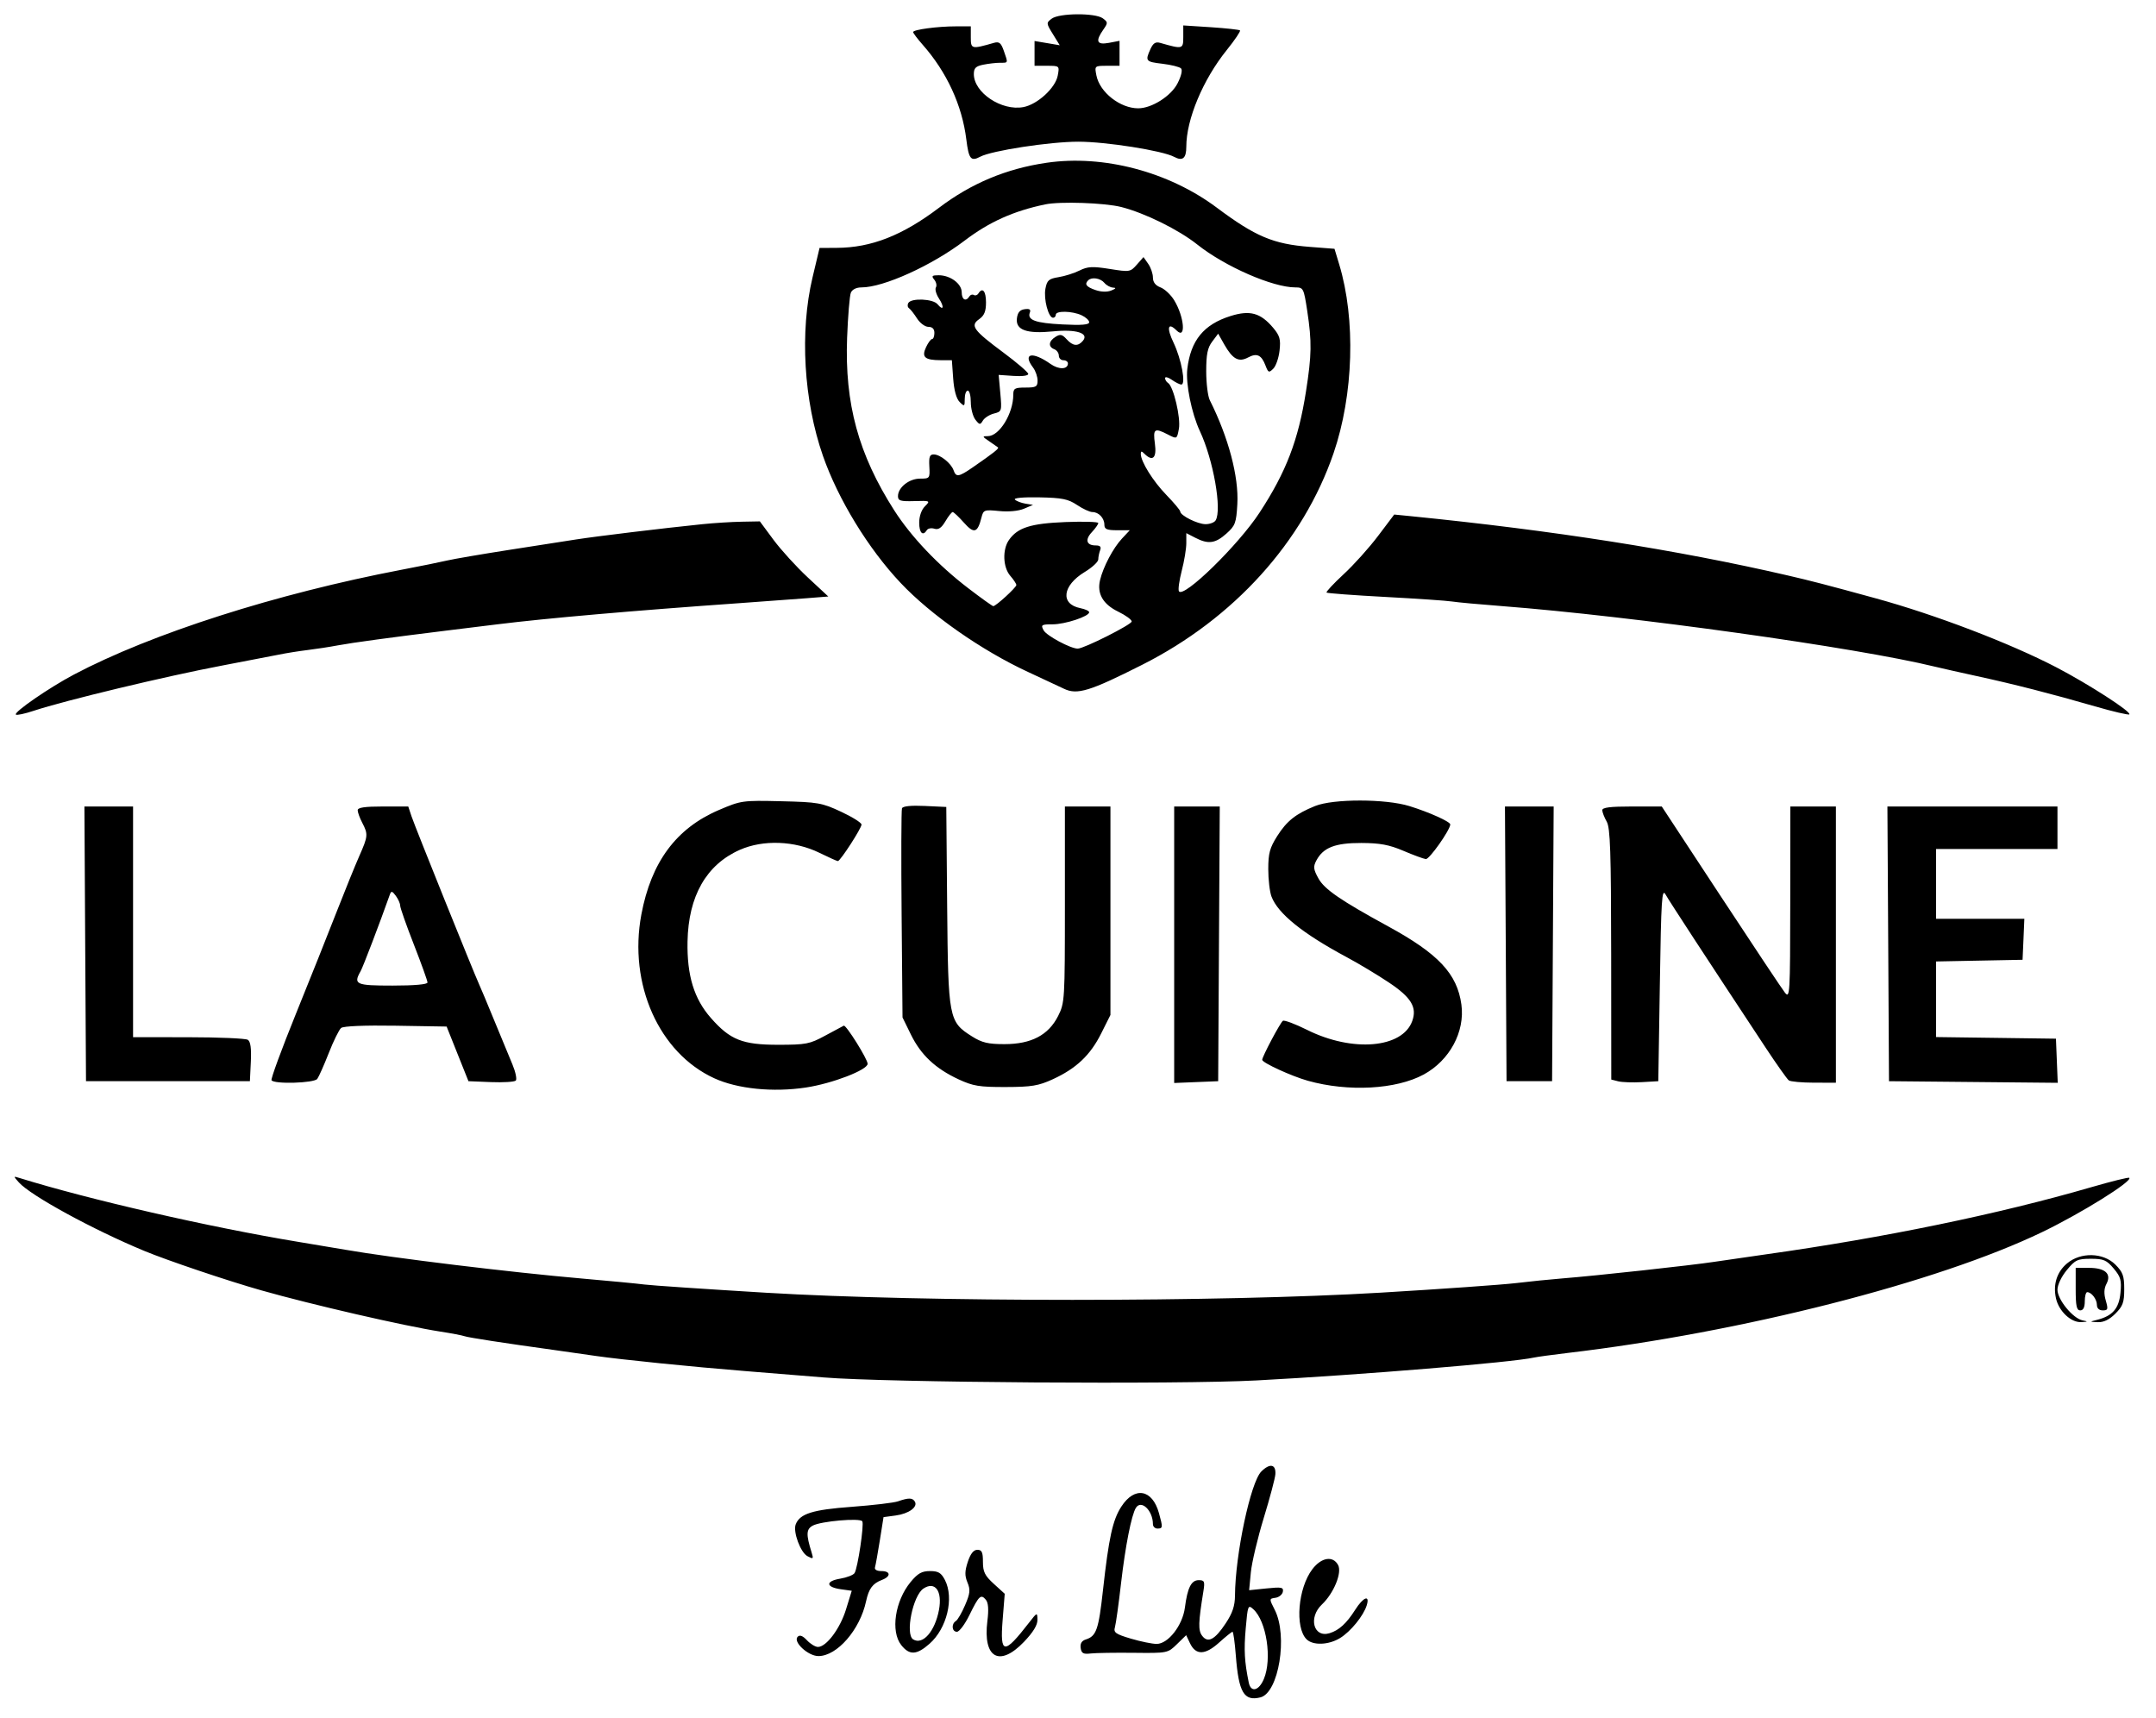 <?xml version="1.0" encoding="UTF-8" standalone="no"?><!DOCTYPE svg PUBLIC "-//W3C//DTD SVG 1.1//EN" "http://www.w3.org/Graphics/SVG/1.1/DTD/svg11.dtd"><svg width="100%" height="100%" viewBox="0 0 64 51" version="1.1" xmlns="http://www.w3.org/2000/svg" xmlns:xlink="http://www.w3.org/1999/xlink" xml:space="preserve" xmlns:serif="http://www.serif.com/" style="fill-rule:evenodd;clip-rule:evenodd;stroke-linejoin:round;stroke-miterlimit:2;"><rect id="lacuisine" x="0.324" y="0.424" width="63" height="50" style="fill:none;"/><clipPath id="_clip1"><rect x="0.324" y="0.424" width="63" height="50"/></clipPath><g clip-path="url(#_clip1)"><path d="M31.218,0.555c-0.163,0.123 -0.162,0.137 0.036,0.457l0.204,0.331l-0.374,-0.063l-0.374,-0.063l0,0.736l0.372,0c0.37,0 0.371,0.001 0.316,0.293c-0.069,0.366 -0.603,0.855 -1.02,0.933c-0.646,0.121 -1.47,-0.429 -1.47,-0.98c0,-0.178 0.058,-0.235 0.282,-0.279c0.155,-0.031 0.378,-0.057 0.495,-0.057c0.249,0 0.243,0.02 0.113,-0.354c-0.083,-0.237 -0.137,-0.281 -0.293,-0.237c-0.669,0.192 -0.687,0.187 -0.687,-0.163l0,-0.327l-0.438,-0c-0.549,-0 -1.274,0.097 -1.274,0.17c0,0.03 0.126,0.197 0.279,0.371c0.72,0.815 1.174,1.799 1.3,2.817c0.072,0.582 0.135,0.66 0.412,0.512c0.339,-0.181 2.067,-0.446 2.913,-0.446c0.822,-0 2.499,0.265 2.844,0.45c0.252,0.135 0.361,0.044 0.361,-0.301c0,-0.811 0.494,-1.992 1.201,-2.87c0.239,-0.297 0.415,-0.559 0.393,-0.582c-0.023,-0.023 -0.412,-0.065 -0.863,-0.095l-0.821,-0.053l0,0.34c0,0.366 -0.015,0.37 -0.681,0.179c-0.14,-0.041 -0.212,0.004 -0.293,0.182c-0.162,0.356 -0.144,0.378 0.359,0.437c0.257,0.031 0.503,0.092 0.548,0.137c0.049,0.049 0.008,0.227 -0.103,0.444c-0.192,0.377 -0.765,0.741 -1.168,0.741c-0.536,-0 -1.14,-0.474 -1.24,-0.973c-0.057,-0.287 -0.056,-0.289 0.314,-0.289l0.372,0l0,-0.741l-0.315,0.06c-0.362,0.067 -0.409,-0.046 -0.166,-0.393c0.14,-0.201 0.139,-0.221 -0.017,-0.336c-0.226,-0.164 -1.295,-0.157 -1.517,0.012m-0.147,4.276c-1.197,0.174 -2.239,0.61 -3.198,1.337c-1.087,0.822 -2.011,1.185 -3.035,1.189l-0.51,0.003l-0.209,0.878c-0.382,1.612 -0.262,3.654 0.31,5.294c0.452,1.292 1.344,2.752 2.305,3.77c0.897,0.952 2.41,2.008 3.781,2.643c0.479,0.222 0.959,0.446 1.066,0.498c0.395,0.191 0.766,0.077 2.328,-0.712c2.719,-1.373 4.773,-3.645 5.676,-6.275c0.596,-1.738 0.663,-3.979 0.168,-5.611l-0.139,-0.46l-0.735,-0.057c-1.084,-0.084 -1.613,-0.308 -2.76,-1.165c-1.427,-1.066 -3.364,-1.577 -5.048,-1.332m-0.045,1.236c-0.943,0.197 -1.662,0.52 -2.394,1.077c-0.973,0.739 -2.402,1.387 -3.06,1.387c-0.152,-0 -0.274,0.061 -0.315,0.158c-0.036,0.086 -0.086,0.688 -0.111,1.336c-0.074,1.956 0.337,3.463 1.399,5.124c0.503,0.786 1.304,1.629 2.2,2.313c0.381,0.292 0.714,0.53 0.74,0.53c0.079,-0 0.685,-0.555 0.685,-0.627c-0,-0.036 -0.081,-0.16 -0.181,-0.274c-0.218,-0.252 -0.237,-0.779 -0.039,-1.062c0.258,-0.369 0.646,-0.492 1.68,-0.533c0.535,-0.021 0.972,-0.008 0.972,0.029c0,0.037 -0.085,0.158 -0.189,0.269c-0.213,0.226 -0.164,0.396 0.114,0.396c0.132,-0 0.169,0.041 0.13,0.142c-0.03,0.079 -0.055,0.201 -0.055,0.273c0,0.071 -0.179,0.238 -0.399,0.371c-0.667,0.403 -0.737,0.955 -0.136,1.075c0.146,0.029 0.265,0.084 0.265,0.122c0,0.123 -0.714,0.359 -1.086,0.359c-0.332,0 -0.354,0.015 -0.267,0.177c0.085,0.16 0.801,0.544 1.013,0.544c0.184,0 1.602,-0.714 1.602,-0.806c-0,-0.053 -0.181,-0.185 -0.402,-0.292c-0.452,-0.22 -0.634,-0.537 -0.537,-0.938c0.095,-0.395 0.39,-0.952 0.65,-1.23l0.232,-0.248l-0.377,0c-0.303,0 -0.377,-0.032 -0.377,-0.162c-0,-0.2 -0.169,-0.378 -0.358,-0.378c-0.078,-0 -0.282,-0.095 -0.455,-0.211c-0.264,-0.176 -0.441,-0.212 -1.12,-0.225c-0.489,-0.009 -0.773,0.018 -0.721,0.068c0.047,0.045 0.187,0.098 0.311,0.119l0.225,0.036l-0.27,0.115c-0.162,0.068 -0.457,0.096 -0.736,0.068c-0.444,-0.044 -0.467,-0.035 -0.525,0.194c-0.115,0.458 -0.221,0.489 -0.522,0.149c-0.153,-0.172 -0.302,-0.313 -0.332,-0.313c-0.03,-0 -0.127,0.123 -0.216,0.274c-0.116,0.197 -0.208,0.259 -0.327,0.221c-0.091,-0.029 -0.191,-0.01 -0.223,0.041c-0.118,0.191 -0.228,0.085 -0.228,-0.221c0,-0.189 0.068,-0.384 0.17,-0.485c0.166,-0.166 0.159,-0.169 -0.315,-0.155c-0.411,0.012 -0.485,-0.01 -0.485,-0.146c-0,-0.258 0.33,-0.521 0.655,-0.521c0.288,0 0.295,-0.009 0.276,-0.36c-0.016,-0.287 0.011,-0.36 0.132,-0.358c0.191,0.002 0.514,0.261 0.588,0.471c0.074,0.212 0.152,0.2 0.572,-0.09c0.629,-0.435 0.785,-0.559 0.745,-0.591c-0.022,-0.018 -0.14,-0.1 -0.263,-0.183c-0.206,-0.139 -0.209,-0.15 -0.038,-0.15c0.343,-0 0.756,-0.672 0.756,-1.23c0,-0.187 0.043,-0.212 0.361,-0.212c0.316,0 0.36,-0.025 0.36,-0.208c0,-0.114 -0.059,-0.286 -0.132,-0.383c-0.324,-0.428 -0.024,-0.492 0.518,-0.109c0.247,0.174 0.515,0.165 0.515,-0.018c0,-0.051 -0.06,-0.093 -0.135,-0.093c-0.074,0 -0.135,-0.062 -0.135,-0.138c0,-0.076 -0.061,-0.161 -0.135,-0.189c-0.186,-0.072 -0.17,-0.239 0.036,-0.367c0.14,-0.088 0.198,-0.075 0.329,0.069c0.188,0.208 0.339,0.222 0.486,0.046c0.186,-0.225 -0.199,-0.347 -0.883,-0.278c-0.786,0.078 -1.117,-0.039 -1.078,-0.382c0.021,-0.177 0.086,-0.256 0.231,-0.276c0.144,-0.02 0.188,0.008 0.154,0.098c-0.086,0.223 0.164,0.314 0.973,0.354c0.561,0.029 0.788,0.01 0.788,-0.065c0,-0.057 -0.103,-0.151 -0.229,-0.209c-0.282,-0.128 -0.762,-0.137 -0.762,-0.014c-0,0.049 -0.037,0.09 -0.081,0.09c-0.138,-0 -0.285,-0.557 -0.227,-0.862c0.047,-0.25 0.099,-0.296 0.389,-0.343c0.184,-0.029 0.465,-0.118 0.623,-0.197c0.243,-0.121 0.384,-0.128 0.896,-0.047c0.591,0.095 0.613,0.091 0.805,-0.127l0.198,-0.225l0.14,0.2c0.077,0.109 0.14,0.293 0.14,0.407c0,0.138 0.075,0.236 0.226,0.293c0.123,0.047 0.306,0.218 0.405,0.381c0.303,0.497 0.357,1.184 0.071,0.897c-0.259,-0.259 -0.303,-0.081 -0.089,0.364c0.233,0.489 0.373,1.241 0.23,1.241c-0.045,0 -0.172,-0.063 -0.282,-0.14c-0.11,-0.077 -0.2,-0.1 -0.2,-0.05c-0,0.049 0.04,0.114 0.089,0.144c0.16,0.1 0.381,1.037 0.321,1.36c-0.058,0.308 -0.058,0.308 -0.32,0.173c-0.406,-0.21 -0.453,-0.178 -0.392,0.27c0.058,0.423 -0.066,0.542 -0.311,0.298c-0.084,-0.085 -0.108,-0.084 -0.108,0.003c-0,0.229 0.363,0.812 0.761,1.221c0.225,0.232 0.41,0.453 0.41,0.49c0,0.118 0.516,0.376 0.752,0.376c0.126,-0 0.26,-0.05 0.298,-0.112c0.194,-0.313 -0.067,-1.796 -0.466,-2.648c-0.248,-0.53 -0.426,-1.411 -0.374,-1.85c0.1,-0.845 0.487,-1.318 1.282,-1.568c0.578,-0.182 0.892,-0.095 1.268,0.351c0.195,0.233 0.226,0.341 0.188,0.674c-0.024,0.218 -0.108,0.46 -0.186,0.537c-0.129,0.129 -0.149,0.121 -0.23,-0.09c-0.121,-0.319 -0.257,-0.382 -0.519,-0.242c-0.278,0.149 -0.458,0.05 -0.707,-0.388l-0.18,-0.319l-0.177,0.236c-0.139,0.183 -0.178,0.378 -0.178,0.881c0,0.355 0.048,0.741 0.106,0.857c0.556,1.109 0.863,2.269 0.818,3.083c-0.032,0.563 -0.061,0.642 -0.326,0.879c-0.328,0.293 -0.538,0.321 -0.923,0.122l-0.266,-0.137l0,0.298c0,0.165 -0.061,0.534 -0.136,0.821c-0.074,0.287 -0.112,0.56 -0.083,0.607c0.135,0.219 1.764,-1.37 2.394,-2.336c0.79,-1.208 1.15,-2.147 1.376,-3.586c0.172,-1.093 0.178,-1.481 0.039,-2.4c-0.103,-0.674 -0.115,-0.698 -0.352,-0.698c-0.673,-0 -2.092,-0.62 -2.915,-1.275c-0.554,-0.44 -1.553,-0.933 -2.256,-1.112c-0.491,-0.124 -1.814,-0.17 -2.256,-0.077m-3.292,2.235c0.059,0.072 0.081,0.175 0.048,0.229c-0.033,0.054 0.007,0.201 0.089,0.327c0.168,0.256 0.135,0.385 -0.042,0.171c-0.133,-0.16 -0.772,-0.188 -0.864,-0.038c-0.034,0.056 -0.026,0.127 0.019,0.158c0.045,0.032 0.152,0.169 0.239,0.305c0.087,0.137 0.238,0.248 0.336,0.248c0.118,0 0.178,0.061 0.178,0.18c-0,0.1 -0.031,0.181 -0.068,0.181c-0.037,0.001 -0.118,0.11 -0.18,0.243c-0.138,0.297 -0.039,0.384 0.44,0.386l0.327,0.001l0.039,0.544c0.025,0.346 0.094,0.598 0.191,0.695c0.142,0.142 0.152,0.136 0.152,-0.093c-0,-0.135 0.04,-0.245 0.09,-0.245c0.05,0 0.09,0.155 0.09,0.344c0,0.188 0.061,0.421 0.135,0.518c0.123,0.159 0.144,0.161 0.224,0.027c0.049,-0.081 0.197,-0.175 0.328,-0.208c0.232,-0.058 0.237,-0.073 0.189,-0.603l-0.049,-0.544l0.442,0.03c0.259,0.018 0.44,-0.007 0.436,-0.059c-0.004,-0.05 -0.334,-0.334 -0.734,-0.631c-0.899,-0.668 -0.997,-0.803 -0.722,-0.995c0.151,-0.106 0.202,-0.231 0.202,-0.497c-0,-0.338 -0.105,-0.46 -0.227,-0.263c-0.031,0.05 -0.091,0.07 -0.134,0.043c-0.043,-0.026 -0.103,-0.007 -0.134,0.044c-0.102,0.164 -0.226,0.096 -0.226,-0.124c-0,-0.255 -0.339,-0.506 -0.684,-0.506c-0.199,0 -0.221,0.022 -0.13,0.132m4.568,0.019c-0.115,0.115 -0.058,0.193 0.213,0.287c0.169,0.059 0.349,0.065 0.473,0.015c0.137,-0.055 0.154,-0.082 0.053,-0.086c-0.08,-0.004 -0.197,-0.067 -0.258,-0.141c-0.116,-0.14 -0.376,-0.181 -0.481,-0.075m8.607,7.585c-0.263,0.349 -0.723,0.862 -1.024,1.139c-0.3,0.278 -0.528,0.523 -0.507,0.544c0.021,0.021 0.806,0.08 1.745,0.13c0.938,0.05 1.828,0.111 1.976,0.135c0.149,0.024 0.818,0.086 1.487,0.137c3.868,0.299 10.522,1.229 12.84,1.795c0.198,0.048 0.766,0.176 1.261,0.284c1.109,0.241 2.22,0.526 3.5,0.896c0.537,0.156 0.997,0.263 1.021,0.239c0.072,-0.072 -1.209,-0.898 -2.164,-1.396c-1.382,-0.719 -3.602,-1.567 -5.375,-2.052c-1.426,-0.391 -1.914,-0.518 -2.613,-0.679c-3.264,-0.755 -6.929,-1.331 -11.173,-1.756l-0.496,-0.049l-0.478,0.633m-20.065,-0.346c-1.149,0.117 -3.145,0.359 -3.739,0.452c-0.323,0.05 -1.235,0.193 -2.028,0.316c-0.793,0.124 -1.604,0.263 -1.802,0.309c-0.198,0.047 -0.806,0.17 -1.351,0.274c-3.727,0.712 -7.424,1.894 -9.732,3.113c-0.731,0.387 -1.791,1.117 -1.721,1.187c0.026,0.026 0.262,-0.024 0.524,-0.111c0.937,-0.31 3.928,-1.028 5.613,-1.347c0.693,-0.131 1.443,-0.276 1.666,-0.321c0.223,-0.046 0.609,-0.107 0.856,-0.137c0.248,-0.03 0.654,-0.092 0.901,-0.139c0.423,-0.079 1.584,-0.237 3.244,-0.441c0.397,-0.048 1.066,-0.131 1.487,-0.183c1.447,-0.18 4.043,-0.407 7.208,-0.63c0.719,-0.051 1.602,-0.116 1.962,-0.144l0.656,-0.052l-0.611,-0.568c-0.335,-0.312 -0.793,-0.814 -1.016,-1.115l-0.405,-0.547l-0.541,0.01c-0.297,0.005 -0.824,0.038 -1.171,0.074m0.495,8.484c-1.267,0.542 -2.009,1.543 -2.301,3.103c-0.387,2.064 0.524,4.109 2.167,4.86c0.688,0.315 1.743,0.421 2.717,0.274c0.785,-0.119 1.833,-0.522 1.833,-0.705c-0,-0.138 -0.641,-1.163 -0.708,-1.131c-0.032,0.015 -0.281,0.149 -0.554,0.297c-0.457,0.248 -0.566,0.27 -1.397,0.27c-1.056,-0 -1.423,-0.146 -1.993,-0.795c-0.501,-0.569 -0.713,-1.262 -0.694,-2.269c0.025,-1.348 0.558,-2.283 1.552,-2.722c0.693,-0.307 1.629,-0.272 2.361,0.087c0.277,0.136 0.525,0.247 0.55,0.247c0.071,0 0.702,-0.975 0.702,-1.085c0,-0.053 -0.273,-0.225 -0.608,-0.381c-0.568,-0.265 -0.685,-0.285 -1.779,-0.311c-1.147,-0.027 -1.186,-0.022 -1.848,0.261m17.699,-0.119c-0.575,0.233 -0.84,0.443 -1.125,0.893c-0.22,0.347 -0.265,0.512 -0.265,0.979c0,0.31 0.043,0.677 0.096,0.816c0.191,0.505 0.924,1.097 2.226,1.795c0.361,0.193 0.928,0.534 1.261,0.757c0.66,0.441 0.837,0.733 0.692,1.139c-0.289,0.812 -1.775,0.938 -3.122,0.266c-0.352,-0.175 -0.674,-0.296 -0.718,-0.27c-0.075,0.047 -0.615,1.063 -0.615,1.158c-0,0.087 0.865,0.484 1.355,0.622c1.199,0.336 2.621,0.259 3.442,-0.187c0.768,-0.419 1.226,-1.269 1.116,-2.075c-0.125,-0.913 -0.682,-1.507 -2.174,-2.321c-1.412,-0.771 -1.892,-1.101 -2.069,-1.421c-0.152,-0.275 -0.16,-0.351 -0.06,-0.538c0.204,-0.382 0.557,-0.518 1.332,-0.516c0.554,0.002 0.825,0.052 1.248,0.232c0.297,0.127 0.597,0.237 0.667,0.246c0.103,0.013 0.714,-0.851 0.726,-1.027c0.005,-0.08 -0.624,-0.364 -1.213,-0.546c-0.707,-0.219 -2.261,-0.22 -2.8,-0.002m-12.263,0.068c-0.021,0.054 -0.026,1.474 -0.011,3.153l0.027,3.055l0.251,0.512c0.297,0.603 0.724,1.004 1.411,1.324c0.434,0.201 0.619,0.231 1.401,0.229c0.771,-0.002 0.973,-0.036 1.401,-0.232c0.694,-0.319 1.112,-0.715 1.433,-1.358l0.275,-0.549l-0,-6.188l-1.352,-0l0,2.909c0,2.838 -0.005,2.919 -0.202,3.311c-0.287,0.567 -0.796,0.834 -1.592,0.834c-0.489,0 -0.668,-0.043 -0.966,-0.231c-0.688,-0.434 -0.705,-0.526 -0.735,-3.865l-0.026,-2.944l-0.639,-0.03c-0.408,-0.019 -0.652,0.006 -0.676,0.07m-24.246,4.023l0.024,4.077l4.865,-0l0.028,-0.578c0.019,-0.401 -0.009,-0.6 -0.09,-0.651c-0.065,-0.041 -0.858,-0.075 -1.762,-0.076l-1.644,-0.002l-0,-6.847l-1.444,-0l0.023,4.077m8.089,-3.965c0,0.062 0.061,0.229 0.135,0.371c0.178,0.341 0.173,0.399 -0.09,0.993c-0.123,0.279 -0.426,1.024 -0.672,1.655c-0.246,0.632 -0.791,1.998 -1.212,3.036c-0.42,1.037 -0.744,1.919 -0.719,1.959c0.075,0.121 1.264,0.086 1.358,-0.04c0.046,-0.062 0.2,-0.407 0.341,-0.767c0.141,-0.36 0.306,-0.695 0.367,-0.745c0.067,-0.056 0.698,-0.082 1.621,-0.067l1.511,0.025l0.648,1.622l0.667,0.027c0.367,0.014 0.699,-0.006 0.738,-0.045c0.038,-0.04 -0.006,-0.255 -0.099,-0.478c-0.094,-0.223 -0.336,-0.811 -0.54,-1.306c-0.203,-0.496 -0.407,-0.982 -0.453,-1.081c-0.163,-0.356 -1.909,-4.692 -2.003,-4.979l-0.097,-0.292l-0.751,-0c-0.541,-0 -0.751,0.031 -0.75,0.112m24.237,3.991l-0,4.104l1.306,-0.053l0.047,-8.154l-1.353,-0l-0,4.103m9.843,-0.026l0.023,4.077l1.352,-0l0.047,-8.154l-1.446,-0l0.024,4.077m2.865,-3.965c0.002,0.062 0.061,0.214 0.132,0.338c0.105,0.185 0.129,0.889 0.132,3.94l0.003,3.715l0.207,0.053c0.115,0.028 0.429,0.039 0.699,0.024l0.49,-0.028l0.046,-2.883c0.039,-2.53 0.06,-2.856 0.17,-2.658c0.112,0.199 1.15,1.789 2.973,4.55c0.327,0.495 0.636,0.931 0.685,0.967c0.05,0.036 0.385,0.067 0.744,0.068l0.654,0.001l-0,-8.199l-1.352,-0l-0.003,2.86c-0.003,2.72 -0.011,2.851 -0.158,2.666c-0.085,-0.108 -0.942,-1.395 -1.905,-2.861l-1.751,-2.665l-0.884,-0c-0.65,-0 -0.885,0.029 -0.882,0.112m8.488,3.965l0.023,4.077l5.009,0.048l-0.053,-1.31l-3.559,-0.048l-0,-2.244l1.284,-0.025l1.284,-0.025l0.027,-0.608l0.026,-0.609l-2.621,0l-0,-2.072l3.604,0l0,-1.261l-5.048,-0l0.024,4.077m-44.478,-1.464c-0.3,0.848 -0.797,2.15 -0.867,2.273c-0.224,0.395 -0.148,0.43 0.947,0.43c0.646,-0 1.037,-0.035 1.037,-0.092c-0,-0.051 -0.183,-0.559 -0.406,-1.13c-0.223,-0.57 -0.405,-1.088 -0.405,-1.152c-0,-0.063 -0.058,-0.193 -0.129,-0.29c-0.107,-0.145 -0.137,-0.152 -0.177,-0.039m-11.012,8.546c0.349,0.391 2.196,1.4 3.721,2.032c0.687,0.285 2.474,0.888 3.473,1.171c1.492,0.424 4.256,1.06 5.313,1.224c0.331,0.051 0.656,0.113 0.72,0.137c0.11,0.04 1.178,0.205 2.641,0.407c0.347,0.048 0.914,0.129 1.261,0.18c0.735,0.107 2.868,0.323 4.415,0.447c0.595,0.047 1.649,0.133 2.343,0.19c1.849,0.153 10.531,0.213 12.853,0.089c3.119,-0.166 7.593,-0.535 8.231,-0.678c0.099,-0.022 0.545,-0.083 0.991,-0.136c5.153,-0.605 10.999,-2.094 14.102,-3.591c1.163,-0.561 2.683,-1.508 2.582,-1.609c-0.021,-0.021 -0.528,0.104 -1.127,0.278c-2.749,0.799 -6.147,1.5 -9.655,1.993c-0.52,0.073 -1.21,0.173 -1.532,0.222c-0.679,0.104 -3.517,0.414 -4.505,0.492c-0.371,0.03 -1,0.093 -1.396,0.141c-0.397,0.047 -2.201,0.175 -4.01,0.283c-4.765,0.284 -13.543,0.285 -18.246,0.002c-1.784,-0.108 -3.408,-0.217 -3.608,-0.244c-0.2,-0.027 -1.031,-0.106 -1.847,-0.177c-2.091,-0.181 -5.63,-0.611 -7.024,-0.854c-0.273,-0.047 -0.901,-0.153 -1.397,-0.234c-2.63,-0.434 -6.21,-1.254 -8.284,-1.898c-0.183,-0.057 -0.183,-0.055 -0.015,0.133m60.798,2.404c-0.302,0.253 -0.419,0.624 -0.328,1.037c0.083,0.379 0.445,0.72 0.746,0.705c0.206,-0.01 0.213,-0.018 0.046,-0.051c-0.288,-0.056 -0.748,-0.616 -0.748,-0.911c0,-0.142 0.117,-0.388 0.277,-0.582c0.25,-0.304 0.319,-0.336 0.713,-0.336c0.38,-0 0.467,0.037 0.679,0.289c0.209,0.249 0.237,0.348 0.201,0.726c-0.045,0.464 -0.236,0.683 -0.698,0.799c-0.224,0.056 -0.224,0.057 0.029,0.068c0.171,0.007 0.341,-0.077 0.518,-0.253c0.223,-0.223 0.263,-0.335 0.263,-0.728c0,-0.393 -0.04,-0.505 -0.263,-0.728c-0.36,-0.36 -1.03,-0.376 -1.435,-0.035m0.257,0.763c-0,0.501 0.028,0.631 0.135,0.631c0.09,-0 0.135,-0.09 0.135,-0.271c-0,-0.148 0.032,-0.27 0.072,-0.27c0.127,0 0.288,0.211 0.288,0.379c0,0.1 0.067,0.162 0.174,0.162c0.154,-0 0.164,-0.034 0.089,-0.293c-0.059,-0.202 -0.053,-0.355 0.02,-0.493c0.158,-0.299 -0.035,-0.476 -0.519,-0.476l-0.394,0l-0,0.631m-24.175,5.414c-0.318,0.318 -0.773,2.462 -0.781,3.683c-0.002,0.305 -0.074,0.519 -0.276,0.824c-0.323,0.488 -0.529,0.596 -0.7,0.367c-0.119,-0.158 -0.113,-0.39 0.037,-1.311c0.049,-0.302 0.034,-0.338 -0.137,-0.338c-0.222,-0 -0.334,0.222 -0.411,0.816c-0.069,0.527 -0.497,1.076 -0.838,1.076c-0.13,0 -0.474,-0.07 -0.764,-0.156c-0.456,-0.136 -0.521,-0.182 -0.475,-0.338c0.029,-0.1 0.111,-0.688 0.182,-1.308c0.127,-1.101 0.308,-2.021 0.44,-2.236c0.158,-0.255 0.506,0.078 0.506,0.483c0,0.072 0.061,0.131 0.135,0.131c0.16,0 0.163,-0.033 0.044,-0.459c-0.197,-0.71 -0.723,-0.801 -1.117,-0.192c-0.257,0.396 -0.372,0.92 -0.545,2.484c-0.13,1.172 -0.196,1.36 -0.512,1.46c-0.119,0.038 -0.168,0.121 -0.15,0.251c0.023,0.16 0.078,0.19 0.298,0.164c0.149,-0.017 0.724,-0.026 1.278,-0.02c1.003,0.011 1.01,0.01 1.282,-0.256l0.274,-0.267l0.115,0.242c0.172,0.359 0.449,0.351 0.863,-0.023c0.195,-0.176 0.374,-0.32 0.398,-0.32c0.024,-0 0.068,0.317 0.098,0.704c0.084,1.097 0.242,1.365 0.73,1.243c0.543,-0.136 0.82,-1.826 0.425,-2.599c-0.167,-0.328 -0.167,-0.33 0.022,-0.357c0.104,-0.015 0.203,-0.096 0.219,-0.179c0.025,-0.133 -0.036,-0.145 -0.486,-0.099l-0.515,0.053l0.051,-0.532c0.029,-0.292 0.201,-1.018 0.383,-1.613c0.182,-0.595 0.337,-1.179 0.345,-1.298c0.02,-0.298 -0.164,-0.334 -0.418,-0.08m-10.785,0.885c-0.124,0.043 -0.743,0.116 -1.375,0.163c-1.161,0.085 -1.539,0.204 -1.661,0.522c-0.084,0.22 0.142,0.832 0.349,0.943c0.174,0.093 0.184,0.084 0.123,-0.111c-0.168,-0.539 -0.161,-0.691 0.036,-0.797c0.247,-0.132 1.405,-0.232 1.469,-0.127c0.058,0.094 -0.135,1.384 -0.229,1.536c-0.036,0.058 -0.229,0.133 -0.429,0.167c-0.442,0.074 -0.428,0.251 0.024,0.314l0.321,0.045l-0.171,0.554c-0.175,0.569 -0.583,1.113 -0.833,1.113c-0.077,0 -0.223,-0.089 -0.325,-0.197c-0.125,-0.135 -0.213,-0.169 -0.276,-0.106c-0.149,0.149 0.307,0.574 0.616,0.574c0.554,-0 1.233,-0.782 1.414,-1.626c0.08,-0.374 0.195,-0.53 0.47,-0.634c0.273,-0.104 0.263,-0.263 -0.016,-0.263c-0.136,-0 -0.209,-0.044 -0.189,-0.113c0.019,-0.062 0.083,-0.422 0.144,-0.801l0.109,-0.687l0.362,-0.049c0.389,-0.052 0.666,-0.254 0.567,-0.414c-0.07,-0.114 -0.186,-0.116 -0.5,-0.006m2.073,1.795c-0.092,0.279 -0.094,0.411 -0.01,0.614c0.09,0.216 0.078,0.325 -0.07,0.67c-0.097,0.227 -0.22,0.44 -0.274,0.473c-0.142,0.088 -0.12,0.32 0.031,0.32c0.071,-0 0.238,-0.224 0.372,-0.498c0.281,-0.574 0.34,-0.629 0.487,-0.452c0.073,0.088 0.088,0.291 0.045,0.631c-0.137,1.097 0.358,1.379 1.086,0.618c0.271,-0.283 0.403,-0.498 0.4,-0.653c-0.004,-0.23 -0.007,-0.229 -0.248,0.082c-0.744,0.96 -0.866,0.95 -0.786,-0.067l0.063,-0.789l-0.323,-0.294c-0.268,-0.244 -0.324,-0.356 -0.324,-0.653c0,-0.288 -0.032,-0.358 -0.165,-0.358c-0.113,-0 -0.203,0.113 -0.284,0.356m10.228,0.219c-0.427,0.56 -0.524,1.729 -0.173,2.08c0.19,0.189 0.653,0.173 0.994,-0.035c0.314,-0.191 0.7,-0.665 0.794,-0.976c0.097,-0.32 -0.104,-0.241 -0.343,0.135c-0.257,0.406 -0.482,0.61 -0.761,0.696c-0.476,0.145 -0.639,-0.464 -0.227,-0.853c0.352,-0.333 0.602,-0.943 0.48,-1.17c-0.152,-0.284 -0.496,-0.229 -0.764,0.123m-11.927,0.382c-0.463,0.563 -0.597,1.463 -0.278,1.869c0.243,0.309 0.457,0.3 0.839,-0.036c0.518,-0.454 0.736,-1.357 0.459,-1.894c-0.112,-0.215 -0.196,-0.265 -0.444,-0.265c-0.243,-0 -0.363,0.068 -0.576,0.326m0.382,0.193c-0.314,0.208 -0.547,1.359 -0.305,1.509c0.285,0.175 0.646,-0.237 0.766,-0.875c0.105,-0.561 -0.115,-0.863 -0.461,-0.634m9.567,1.182c-0.057,0.646 -0.037,0.987 0.09,1.61c0.063,0.303 0.301,0.245 0.449,-0.11c0.248,-0.594 0.078,-1.714 -0.314,-2.069c-0.155,-0.141 -0.166,-0.115 -0.225,0.569"/></g></svg>